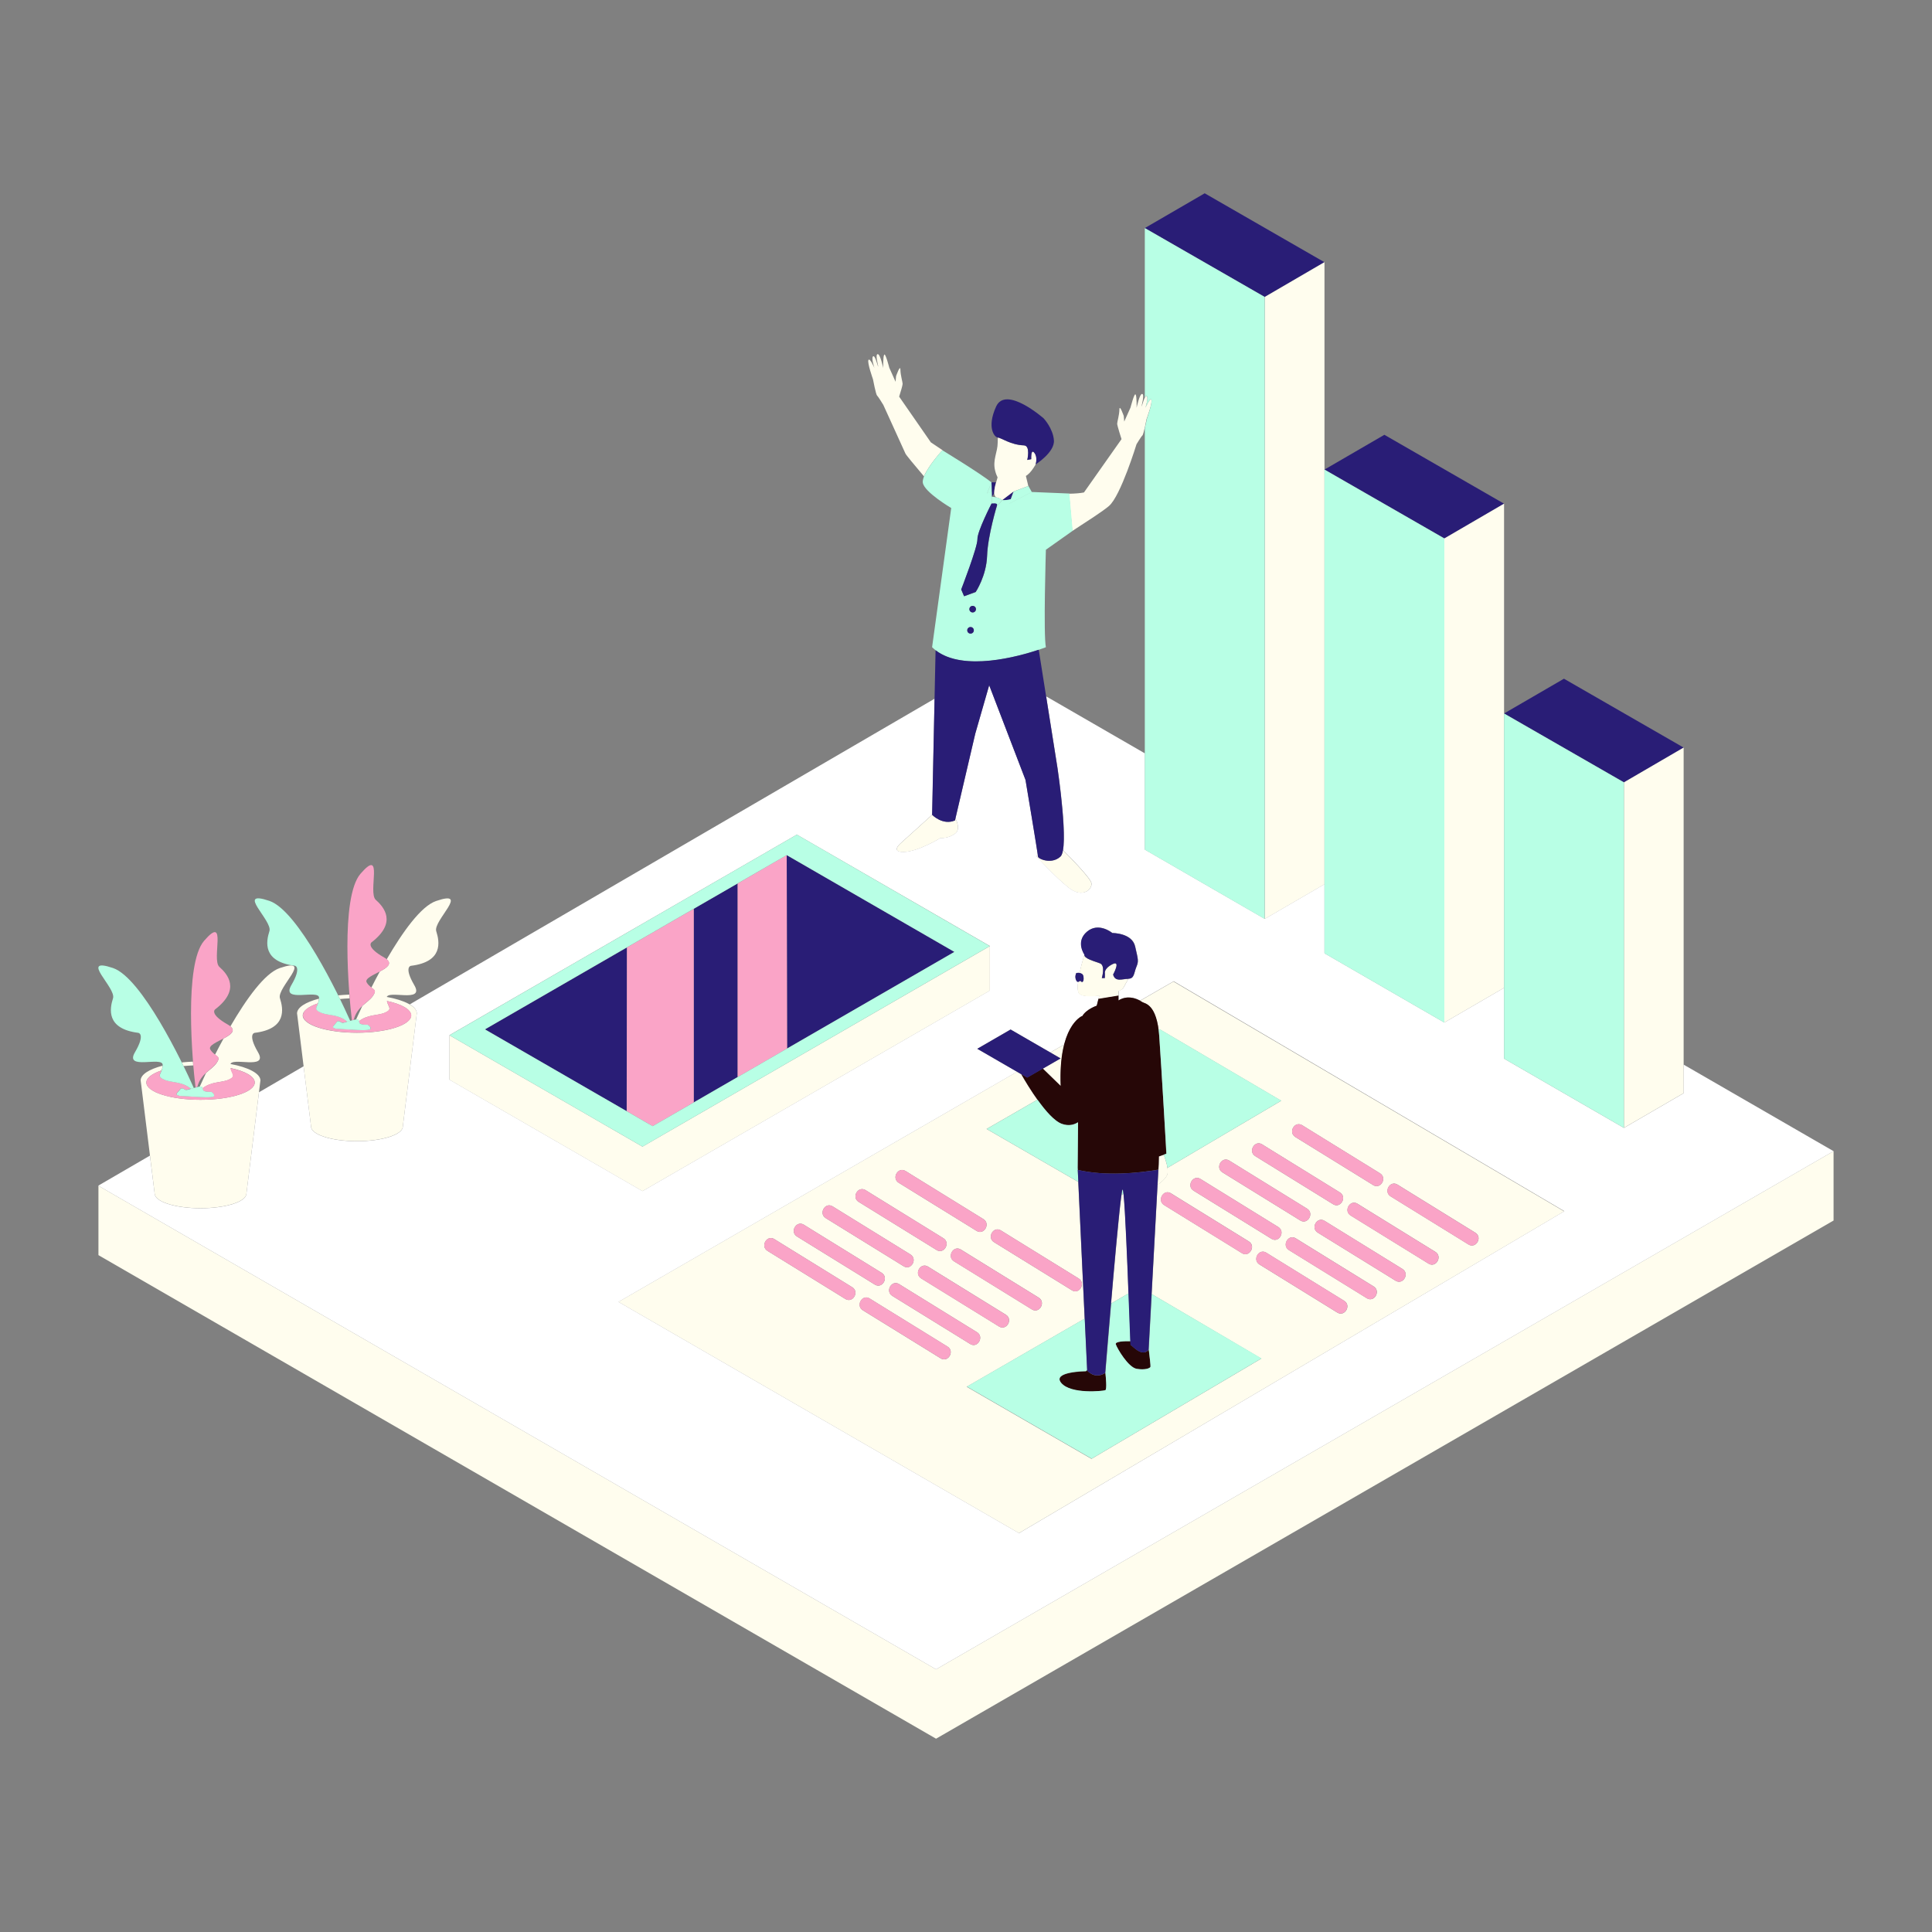 <?xml version="1.0" standalone="no"?>
<svg version="1.1" id="Layer_1_1_" xmlns="http://www.w3.org/2000/svg" xmlns:xlink="http://www.w3.org/1999/xlink" x="0px" y="0px" viewBox="0 0 2000 2000" enable-background="new 0 0 2000 2000" xml:space="preserve">
<rect x="0" y="0" width="2000" height="2000" fill="#808080" stroke="none"/>
<path id="color_x5F_8" fill="#291D76" d="M1031,499.4c-2,6.3-1.9,11.4-1.9,11.4l-2.4,3.5l-0.3-15h4.6V499.4z M1049.2,508.8
	l-11.8,8.9c0,0,6.8,0.6,8.9-1L1049.2,508.8z M1619,702.6l-62,36l124.1,71.3l61.8-36L1619,702.6 M1433.1,450.1l-62,36l124.1,71.3
	l61.8-36L1433.1,450.1 M1247.1,200.1l-62,36l124.1,71.3l61.8-36L1247.1,200.1 M649,980.8l-147,84.8l146.7,84.7L649,980.8z
	 M675.6,1165.8L988,985.4L814.4,885.2l0.4,200.2l-51.2,29.6V914.6l50.8-29.4l-138.8,80.1l42.5-24.6v200.4L675.6,1165.8z"></path>
<path id="color_x5F_7" fill="#FFFDEE" d="M1079.5,1106.2l-16.1,9.3l34.5-19.9l-10.5-6.1l14.4-8.3c-2.7,10.4-4.4,24.4-3.6,43.1
	L1079.5,1106.2z M1163.1,1235.8l-2.1,1.3c-2.4,16.8-7,68.1-10.8,112.3l18.1-10.5C1166.8,1299.6,1164.8,1250.6,1163.1,1235.8z
	 M1129.8,914.4c-0.7-5-20.9-25.7-29.4-34.2c-0.6,3.1-1.4,5.4-2.6,6.5c-9.3,8.6-23.3,2.3-23.3,0c0-0.1-0.1-0.6-0.2-1.3l-1.6,1
	c0,0,19.9,21.9,33.8,32.8S1130.7,920.8,1129.8,914.4z M989.1,847.2c2.1,4.4,4.6,11.8-0.1,15.5c-7,5.6-15.5,4.9-15.5,4.9
	s-22.9,14-37.7,14.4s-3.1-9.3-3.1-9.3l32.3-29.2c0,0,10.9,11.3,23.7,5.8L989.1,847.2z M1742.9,1131.6l-61.8,35.9V809.9l61.8-36
	V1131.6z M1557,521.4l-61.8,36v501.1l61.8-35.9V521.4z M1371.1,271.4l-61.8,36v643.9l61.8-35.9V271.4z M190,1103.6
	c3.2-0.3,6.6-0.6,10-0.7c-0.1-1.3-0.2-2.6-0.3-3.9c-4,0.2-7.8,0.4-11.5,0.8C188.8,1101.1,189.4,1102.4,190,1103.6z M238.4,1101.4
	c-0.1,0.3-0.2,0.6-0.2,0.9c0,1.2,0.1,2.3,0.4,3.3c15.1,3.2,25.1,8.7,25.1,15c0,9.9-25.1,17.9-56.1,17.9s-56.1-8-56.1-17.9
	c0-4.8,6-9.2,15.7-12.5c0.5-1.3,1-2.9,1.1-4.9c-13.8,3.6-22.7,9.1-22.7,15.3c0,0.5,0.1,1,0.2,1.4l14.3,115.6
	c0,8.4,21.3,15.2,47.5,15.2s47.5-6.8,47.5-15.2l14.3-115.6c0.1-0.5,0.2-0.9,0.2-1.4C269.6,1111.3,257,1104.8,238.4,1101.4z
	 M289.7,1002.1c-15.7,5.3-34.8,32.2-51.2,60.4c5.9,4.8,0,8.9-7.1,12.6c-3.1,5.7-6.1,11.3-8.8,16.7c3.3,2.4,5.4,3.2,1.5,8.8
	c-2.6,3.7-6.8,6.5-10.8,10.1c-2.6,5.5-4.8,10.3-6.5,14.1c2.2-0.2,2.7,0.7,3,1.8c9.2-7.3,19.6-5.6,27-8.9c9.3-4.1,1.6-6.1,1.6-15.3
	s39.9,6.1,28.7-13.1c-11.2-19.2-3.5-20.1-3.5-20.1c33.5-4.1,29.7-24.9,26.2-35.8C286.2,1022.5,325.4,990,289.7,1002.1z M400.3,1032
	c-0.1,0.3-0.2,0.6-0.2,0.9c0,1.2,0.1,2.3,0.4,3.3c15.1,3.2,25.1,8.7,25.1,15c0,9.9-25.1,17.9-56.1,17.9s-56.1-8-56.1-17.9
	c0-4.8,6-9.2,15.7-12.5c0.5-1.3,1-2.9,1.1-4.9c-13.8,3.6-22.7,9.1-22.7,15.3c0,0.5,0.1,1,0.2,1.4l14.3,115.6
	c0,8.4,21.3,15.2,47.5,15.2s47.5-6.8,47.5-15.2l14.3-115.6c0.1-0.5,0.2-0.9,0.2-1.4C431.5,1041.8,418.9,1035.4,400.3,1032z
	 M351.9,1034.2c3.2-0.3,6.6-0.6,10-0.7c-0.1-1.3-0.2-2.6-0.3-3.9c-4,0.2-7.8,0.4-11.5,0.8C350.7,1031.7,351.3,1032.9,351.9,1034.2z
	 M451.5,932.7c-15.7,5.3-34.8,32.2-51.2,60.4c5.9,4.8,0,8.9-7.1,12.6c-3.1,5.7-6.1,11.3-8.8,16.7c3.3,2.4,5.4,3.2,1.5,8.8
	c-2.6,3.7-6.8,6.5-10.8,10.1c-2.6,5.5-4.8,10.3-6.5,14.1c2.2-0.2,2.7,0.7,3,1.8c9.2-7.3,19.6-5.6,27-8.9c9.3-4.1,1.6-6.1,1.6-15.3
	s39.9,6.1,28.7-13.1s-3.5-20.1-3.5-20.1c33.5-4.1,29.7-24.9,26.2-35.8S487.3,920.5,451.5,932.7z M665.1,1187l-199.8-115.3v46.1
	l199.8,115.3l359.6-207.6v-46.1L665.1,1187z M1619.2,1254l-564.4,333.1l-414.6-239.4l412.6-238.2l10.5,6.1l-6.1-3.5
	c3.3,5.7,9.5,16.2,16.7,26.3l0,0l-52.6,30.3l94.9,54.8l-0.7-14.5l7.3,156.1l-122.1,70.5l129.2,74.6l175.8-103.8l-113.5-66.8
	l-3.1,57.4l10.4-191.8l-1.2,21.3c4.3-2.9,9.6-7.8,10.3-11.5c0.3-1.7,0.2-3.8-0.1-6l0,0l117.8-69.5l-126-74.1l-1,0.6
	c-3.6-27.1-14.7-27-16.8-28.5l0,0c-0.8-0.5-1.6-1-2.4-1.4l34.7-20L1619.2,1254z M1041.3,1361c-23.5-14.5-47.1-29.1-70.6-43.6
	c-3.3-2.1-6.7-4.1-10-6.2c-7.7-4.8-14.8,7.4-7.1,12.2c23.5,14.5,47.1,29.1,70.6,43.6c3.3,2.1,6.7,4.1,10,6.2
	C1041.9,1377.9,1049,1365.8,1041.3,1361z M1029,1285.9c23.5,14.5,47.1,29.1,70.6,43.6c3.3,2.1,6.7,4.1,10,6.2
	c7.7,4.8,14.8-7.4,7.1-12.2c-23.5-14.5-47.1-29.1-70.6-43.6c-3.3-2.1-6.7-4.1-10-6.2C1028.4,1269,1021.3,1281.1,1029,1285.9z
	 M1004.7,1299.7c-3.3-2.1-6.7-4.1-10-6.2c-7.7-4.8-14.8,7.4-7.1,12.2c23.5,14.5,47.1,29.1,70.6,43.6c3.3,2.1,6.7,4.1,10,6.2
	c7.7,4.8,14.8-7.4,7.1-12.2C1051.8,1328.8,1028.2,1314.3,1004.7,1299.7z M930.3,1224.4c23.5,14.5,47.1,29.1,70.6,43.6
	c3.3,2.1,6.7,4.1,10,6.2c7.7,4.8,14.8-7.4,7.1-12.2c-23.5-14.5-47.1-29.1-70.6-43.6c-3.3-2.1-6.7-4.1-10-6.2
	C929.7,1207.5,922.6,1219.6,930.3,1224.4z M888.9,1244.2c23.5,14.5,47.1,29.1,70.6,43.6c3.3,2.1,6.7,4.1,10,6.2
	c7.7,4.8,14.8-7.4,7.1-12.2c-23.5-14.5-47.1-29.1-70.6-43.6c-3.3-2.1-6.7-4.1-10-6.2C888.2,1227.3,881.2,1239.5,888.9,1244.2z
	 M854.8,1261c23.5,14.5,47.1,29.1,70.6,43.6c3.3,2.1,6.7,4.1,10,6.2c7.7,4.8,14.8-7.4,7.1-12.2c-23.5-14.5-47.1-29.1-70.6-43.6
	c-3.3-2.1-6.7-4.1-10-6.2C854.2,1244.1,847.1,1256.2,854.8,1261z M825,1280c23.5,14.5,47.1,29.1,70.6,43.6c3.3,2.1,6.7,4.1,10,6.2
	c7.7,4.8,14.8-7.4,7.1-12.2c-23.5-14.5-47.1-29.1-70.6-43.6c-3.3-2.1-6.7-4.1-10-6.2C824.4,1263.1,817.3,1275.3,825,1280z
	 M882.2,1332.5c-23.5-14.5-47.1-29.1-70.6-43.6c-3.3-2.1-6.7-4.1-10-6.2c-7.7-4.8-14.8,7.4-7.1,12.2c23.5,14.5,47.1,29.1,70.6,43.6
	c3.3,2.1,6.7,4.1,10,6.2C882.9,1349.4,889.9,1337.2,882.2,1332.5z M980.9,1394c-23.5-14.5-47.1-29.1-70.6-43.6
	c-3.3-2.1-6.7-4.1-10-6.2c-7.7-4.8-14.8,7.4-7.1,12.2c23.5,14.5,47.1,29.1,70.6,43.6c3.3,2.1,6.7,4.1,10,6.2
	C981.5,1410.9,988.6,1398.7,980.9,1394z M994.3,1385.1c3.3,2.1,6.7,4.1,10,6.2c7.7,4.8,14.8-7.4,7.1-12.2
	c-23.5-14.5-47.1-29.1-70.6-43.6c-3.3-2.1-6.7-4.1-10-6.2c-7.7-4.8-14.8,7.4-7.1,12.2C947.2,1356,970.7,1370.6,994.3,1385.1z
	 M1340.9,1177c23.5,14.5,47.1,29.1,70.6,43.6c3.3,2.1,6.7,4.1,10,6.2c7.7,4.8,14.8-7.4,7.1-12.2c-23.5-14.5-47.1-29.1-70.6-43.6
	c-3.3-2.1-6.7-4.1-10-6.2C1340.2,1160.1,1333.2,1172.2,1340.9,1177z M1299.4,1196.8c23.5,14.5,47.1,29.1,70.6,43.6
	c3.3,2.1,6.7,4.1,10,6.2c7.7,4.8,14.8-7.4,7.1-12.2c-23.5-14.5-47.1-29.1-70.6-43.6c-3.3-2.1-6.7-4.1-10-6.2
	C1298.8,1179.9,1291.7,1192.1,1299.4,1196.8z M1265.4,1213.6c23.5,14.5,47.1,29.1,70.6,43.6c3.3,2.1,6.7,4.1,10,6.2
	c7.7,4.8,14.8-7.4,7.1-12.2c-23.5-14.5-47.1-29.1-70.6-43.6c-3.3-2.1-6.7-4.1-10-6.2C1264.8,1196.7,1257.7,1208.8,1265.4,1213.6z
	 M1235.6,1232.6c23.5,14.5,47.1,29.1,70.6,43.6c3.3,2.1,6.7,4.1,10,6.2c7.7,4.8,14.8-7.4,7.1-12.2c-23.5-14.5-47.1-29.1-70.6-43.6
	c-3.3-2.1-6.7-4.1-10-6.2C1234.9,1215.7,1227.9,1227.9,1235.6,1232.6z M1292.8,1285.1c-23.5-14.5-47.1-29.1-70.6-43.6
	c-3.3-2.1-6.7-4.1-10-6.2c-7.7-4.8-14.8,7.4-7.1,12.2c23.5,14.5,47.1,29.1,70.6,43.6c3.3,2.1,6.7,4.1,10,6.2
	C1293.4,1302,1300.5,1289.8,1292.8,1285.1z M1391.5,1346.6c-23.5-14.5-47.1-29.1-70.6-43.6c-3.3-2.1-6.7-4.1-10-6.2
	c-7.7-4.8-14.8,7.4-7.1,12.2c23.5,14.5,47.1,29.1,70.6,43.6c3.3,2.1,6.7,4.1,10,6.2C1392.1,1363.5,1399.2,1351.3,1391.5,1346.6z
	 M1422,1331.7c-23.5-14.5-47.1-29.1-70.6-43.6c-3.3-2.1-6.7-4.1-10-6.2c-7.7-4.8-14.8,7.4-7.1,12.2c23.5,14.5,47.1,29.1,70.6,43.6
	c3.3,2.1,6.7,4.1,10,6.2C1422.6,1348.7,1429.7,1336.5,1422,1331.7z M1451.8,1313.6c-23.5-14.5-47.1-29.1-70.6-43.6
	c-3.3-2.1-6.7-4.1-10-6.2c-7.7-4.8-14.8,7.4-7.1,12.2c23.5,14.5,47.1,29.1,70.6,43.6c3.3,2.1,6.7,4.1,10,6.2
	C1452.5,1330.5,1459.5,1318.4,1451.8,1313.6z M1485.9,1295.9c-23.5-14.5-47.1-29.1-70.6-43.6c-3.3-2.1-6.7-4.1-10-6.2
	c-7.7-4.8-14.8,7.4-7.1,12.2c23.5,14.5,47.1,29.1,70.6,43.6c3.3,2.1,6.7,4.1,10,6.2C1486.5,1312.9,1493.6,1300.7,1485.9,1295.9z
	 M1527.3,1276.1c-23.5-14.5-47.1-29.1-70.6-43.6c-3.3-2.1-6.7-4.1-10-6.2c-7.7-4.8-14.8,7.4-7.1,12.2c23.5,14.5,47.1,29.1,70.6,43.6
	c3.3,2.1,6.7,4.1,10,6.2C1527.9,1293,1535,1280.9,1527.3,1276.1z M969,1728.1l-867.1-500.6v71.8L969,1799.9l929.1-536.4v-71.8
	L969,1728.1z"></path>
<path id="color_x5F_6" fill="#FFFFFF" d="M1742.9,1102.1v29.6l-61.8,35.9l-124.1-71.7v-73.3l-61.8,35.9l-124.1-71.7v-71.5
	l-61.8,35.9l-124.1-71.7v-99.6l-102.2-59l11.8,74.3c0,0,9.5,63.2,5.7,84.9c8.5,8.5,28.7,29.2,29.4,34.2c0.9,6.4-9.3,15.7-23.3,4.8
	s-33.8-32.8-33.8-32.8l1.6-1c-1.4-10.5-12.8-78-12.8-78l-37.6-98l-14.4,50.1l-20.5,87.7c2.1,4.4,4.6,11.8-0.1,15.5
	c-7,5.6-15.5,4.9-15.5,4.9s-22.9,14-37.7,14.4s-3.1-9.3-3.1-9.3l32.3-29.2l2.5-120.1l-543.3,316.4c4.7,2.8,7.3,6,7.3,9.4
	c0,0.5-0.1,1-0.2,1.4L417,1166.2c0,8.4-21.3,15.2-47.5,15.2s-47.5-6.8-47.5-15.2l-7.7-62.4l-46.2,26.9l-13,104.9
	c0,8.4-21.3,15.2-47.5,15.2s-47.5-6.8-47.5-15.2l-4.9-39.3l-53.5,31.1L969,1728.1l929.1-536.4L1742.9,1102.1z M465.3,1071.6
	L824.9,864l199.8,115.3v46.1L665.1,1233l-199.8-115.3L465.3,1071.6L465.3,1071.6z M1054.9,1587.1l-414.6-239.4l412.6-238.2
	l-41.2-23.8l16.7-9.7l12.6-7.3l0,0l5.1-3l41.2,23.8l14.4-8.3c6.2-23.9,17.9-29.1,18.5-29.4l0.2,0.2c4.1-7.3,15-10.9,15-10.9
	s0.1-0.2,0.2-0.6c0.3-1.1,1-3.7,1.6-6.5l0,0c0.3-1.2,0.5-2.3,0.8-3.5c-9.4,1.1-18.4,0.9-20.8-2c-1.7-2-1.8-6.7-1.1-12.3
	c-0.6,0.1-1.3-0.1-1.9-1.5c-2-3.8,0-7.5,0-7.5s1.7-0.4,3.5-0.2c2-9.7,5-18.9,5-18.9s-9.4-13.4,2.7-23.7c12.2-10.3,26.2,1.4,26.2,1.4
	s20.4-0.2,23.6,13.9c3.2,14.1,3.8,15.1,1.2,21.4c-2.6,6.3-2,12-8.2,12l0,0c-2.1,4-4.2,7.3-5.1,9.2c-0.6,1.2-2.4,2.4-5.1,3.5v4.8l0,0
	v5.1c0,0,2.2-1.7,6-2.6c0.3-0.1,0.6-0.1,0.9-0.2c0.2,0,0.4-0.1,0.6-0.1c0.4-0.1,0.9-0.1,1.4-0.2c0.1,0,0.2,0,0.4,0
	c3.5-0.2,8,0.5,13,3.2l34.7-20l404.4,238L1054.9,1587.1z"></path>
<path id="color_x5F_5" fill="#FFFDEE" d="M956.5,493.1c-9.8-11.6-18.6-22.1-19.2-23.6c-1.1-2.6-15.5-34.1-23.1-50.8h-0.1
	c0,0-4.8-8-6.1-9.1s-4.3-17-4.3-17s-6.1-17.1-4.7-19.9s6.2,8.3,6.2,8.3s-3.5-10.5-1.4-12.1c2.1-1.7,4.9,10.6,5.3,10.6
	s-3.4-12.4-0.6-12.9c2.7-0.5,5.8,14.4,5.8,14.4s-0.3-11.6,1-13.8c1.3-2.2,5.3,13.5,5.3,13.5l6.5,14.5l0.5-5.8c0,0,4.4-12.7,4.5-6.7
	c0.1,5.9,2.3,12.7,2.3,14.7c0,1.5-2.3,9.1-3.6,13.2l32.8,47.3l12.1,8.1C975.5,466.1,961,482,956.5,493.1z M1191.9,413.9
	c-1.4-2.8-6.2,8.3-6.2,8.3s3.5-10.5,1.4-12.1c-2.1-1.7-4.9,10.6-5.3,10.6s3.4-12.4,0.6-12.9c-2.7-0.5-5.8,14.4-5.8,14.4
	s0.3-11.6-1-13.8c-1.3-2.2-5.3,13.5-5.3,13.5l-6.5,14.5l-0.5-5.8c0,0-4.4-12.7-4.5-6.7c-0.1,5.9-2.3,12.7-2.3,14.7
	c0,2.1,4.5,16,4.5,16l-38.9,55.2c-4,0.8-9.5,1.2-15.5,1.3l0,0l3.4,38.6c15-9.8,31.8-20.5,38.1-26c12.1-10.5,28.4-63.8,28.4-63.8
	s4.8-8,6.1-9.1c1.3-1,4.3-17,4.3-17S1193.3,416.7,1191.9,413.9z M1204.8,1195.4l-5,1.8c-0.1,5.1-0.2,8-0.2,8l-1.2,21.3
	c4.3-2.9,9.6-7.8,10.3-11.5C1209.7,1209.7,1206.6,1200.5,1204.8,1195.4z M1152.3,1009c0,0,8.5-15.4-0.8-10.7
	c-9.3,4.8-7.7,9.7-7.7,9.7l-0.1,4.6h-3.1c0,0,4-12.9-1.8-15.2c-5.7-2.3-16.7-4.9-16.3-9l0,0l0,0c0,0-2.9,9.2-5,18.9
	c1.8,0.2,3.6,1.1,4,3.5c0.8,5-1.1,6.9-2.5,5.1c-0.9-1.2-1.9,0.3-3,0.6c-0.7,5.6-0.6,10.4,1.1,12.3c2.4,2.8,11.5,3.1,20.8,2
	c-0.2,1.1-0.5,2.3-0.8,3.5l20.7-3.4v-4.8c2.6-1.1,4.5-2.3,5.1-3.5c0.9-1.9,3-5.3,5.1-9.2C1161.8,1013.3,1154.5,1016.9,1152.3,1009z
	 M1072.1,480.8c-2.6,4.5-5.5,8.5-8.5,10.8c-0.5,0.4-1,0.7-1.6,1.1l2.5,10.4l0,0l-15.3,5.7l-11.7,8.9l0,0c-1.9-1.6-4.5-2.5-6.6-2.9
	c-1-1.2-1.5-2.6-1.7-4c0-0.5,0-4.8,1.6-10.2l1.9-6.4c-0.9-1.8-1.8-4-2.5-6.8c-2.9-11.4,2.6-19.2,2.6-29.2c0-2.1,0.1-3.8,0.2-5.2
	c3.3,0.1,13.2,7.6,27,8.1c7.1,0.3,3.5,15.1,3.5,15.1l4.1-0.8c0,0-0.6-11.4,3.2-6.6C1074.7,473.5,1072.1,480.7,1072.1,480.8z"></path>
<path id="color_x5F_4" fill="#faa4c7" d="M263.7,1120.6c0,9.9-25.1,17.9-56.1,17.9s-56.1-8-56.1-17.9c0-4.8,6-9.2,15.7-12.5
	c-1.7,4.6-4.2,6.4,2.7,9.5c7.5,3.4,18.2,1.5,27.6,9.4c-2.5,0.7-4.3,1.3-5,1.3c-1.3,0-4.1-3.4-6-0.8c-1.8,2.6-2.8,2.9-3.7,4.6
	c-0.8,1.7,3.5,2.3,3.5,2.3s18,1.1,18.8,1.1s16.2,1.2,16.5-1.1s-3-4.1-3-4.1s-4.3,0.3-7.3-0.8c-1.4-0.5-1.5-1.8-1.8-2.9
	c9.2-7.3,19.6-5.6,27-8.9c8-3.6,3.3-5.5,1.9-12C253.8,1108.9,263.7,1114.4,263.7,1120.6z M235.8,1060.6
	c-19.3-10.9-13.2-15.6-13.2-15.6c26.8-20.6,13-36.5,4.5-44.1s8.8-55.5-15.8-27c-21,24.3-12.2,125.2-8.9,151.7
	c0.6-0.2,1.3-0.3,1.9-0.5c3.4-13.7,14.7-17.5,19.8-24.7c5.9-8.3-1.7-6-6.4-14S255.1,1071.5,235.8,1060.6z M400.5,1036.2
	c1.4,6.5,6.1,8.4-1.9,12c-7.4,3.3-17.7,1.6-27,8.9c0.3,1.1,0.4,2.4,1.8,2.9c3,1.2,7.3,0.8,7.3,0.8s3.3,1.8,3,4.1
	c-0.3,2.3-15.7,1.1-16.5,1.1s-18.8-1.1-18.8-1.1s-4.3-0.6-3.5-2.3c0.8-1.7,1.8-2,3.7-4.6c1.8-2.6,4.7,0.8,6,0.8c0.7,0,2.5-0.5,5-1.3
	c-9.4-7.9-20.1-6-27.6-9.4c-6.9-3.1-4.4-4.9-2.7-9.5c-9.7,3.2-15.7,7.6-15.7,12.5c0,9.9,25.1,17.9,56.1,17.9s56.1-8,56.1-17.9
	C425.6,1044.9,415.6,1039.4,400.5,1036.2z M397.7,991.2c-19.3-10.9-13.2-15.6-13.2-15.6c26.8-20.6,13-36.5,4.5-44.1
	s8.8-55.5-15.8-27c-21,24.3-12.2,125.2-8.9,151.7c0.6-0.2,1.3-0.3,1.9-0.5c3.4-13.7,14.7-17.5,19.8-24.7c5.9-8.3-1.7-6-6.4-14
	S417,1002.1,397.7,991.2z M1340.9,1177c23.5,14.5,47.1,29.1,70.6,43.6c3.3,2.1,6.7,4.1,10,6.2c7.7,4.8,14.8-7.4,7.1-12.2
	c-23.5-14.5-47.1-29.1-70.6-43.6c-3.3-2.1-6.7-4.1-10-6.2C1340.2,1160.1,1333.2,1172.2,1340.9,1177L1340.9,1177z M1439.5,1238.5
	c23.5,14.5,47.1,29.1,70.6,43.6c3.3,2.1,6.7,4.1,10,6.2c7.7,4.8,14.8-7.4,7.1-12.2c-23.5-14.5-47.1-29.1-70.6-43.6
	c-3.3-2.1-6.7-4.1-10-6.2C1438.9,1221.6,1431.8,1233.7,1439.5,1238.5L1439.5,1238.5z M1299.4,1196.8c23.5,14.5,47.1,29.1,70.6,43.6
	c3.3,2.1,6.7,4.1,10,6.2c7.7,4.8,14.8-7.4,7.1-12.2c-23.5-14.5-47.1-29.1-70.6-43.6c-3.3-2.1-6.7-4.1-10-6.2
	C1298.8,1179.9,1291.7,1192.1,1299.4,1196.8L1299.4,1196.8z M1398.1,1258.3c23.5,14.5,47.1,29.1,70.6,43.6c3.3,2.1,6.7,4.1,10,6.2
	c7.7,4.8,14.8-7.4,7.1-12.2c-23.5-14.5-47.1-29.1-70.6-43.6c-3.3-2.1-6.7-4.1-10-6.2C1397.5,1241.4,1390.4,1253.6,1398.1,1258.3
	L1398.1,1258.3z M1265.4,1213.6c23.5,14.5,47.1,29.1,70.6,43.6c3.3,2.1,6.7,4.1,10,6.2c7.7,4.8,14.8-7.4,7.1-12.2
	c-23.5-14.5-47.1-29.1-70.6-43.6c-3.3-2.1-6.7-4.1-10-6.2C1264.8,1196.7,1257.7,1208.8,1265.4,1213.6L1265.4,1213.6z M1364.1,1276
	c23.5,14.5,47.1,29.1,70.6,43.6c3.3,2.1,6.7,4.1,10,6.2c7.7,4.8,14.8-7.4,7.1-12.2c-23.5-14.5-47.1-29.1-70.6-43.6
	c-3.3-2.1-6.7-4.1-10-6.2C1363.4,1259.1,1356.4,1271.2,1364.1,1276L1364.1,1276z M1235.6,1232.6c23.5,14.5,47.1,29.1,70.6,43.6
	c3.3,2.1,6.7,4.1,10,6.2c7.7,4.8,14.8-7.4,7.1-12.2c-23.5-14.5-47.1-29.1-70.6-43.6c-3.3-2.1-6.7-4.1-10-6.2
	C1234.9,1215.7,1227.9,1227.9,1235.6,1232.6L1235.6,1232.6z M1334.2,1294.1c23.5,14.5,47.1,29.1,70.6,43.6c3.3,2.1,6.7,4.1,10,6.2
	c7.7,4.8,14.8-7.4,7.1-12.2c-23.5-14.5-47.1-29.1-70.6-43.6c-3.3-2.1-6.7-4.1-10-6.2C1333.6,1277.2,1326.5,1289.4,1334.2,1294.1
	L1334.2,1294.1z M1205,1247.5c23.5,14.5,47.1,29.1,70.6,43.6c3.3,2.1,6.7,4.1,10,6.2c7.7,4.8,14.8-7.4,7.1-12.2
	c-23.5-14.5-47.1-29.1-70.6-43.6c-3.3-2.1-6.7-4.1-10-6.2C1204.4,1230.5,1197.3,1242.7,1205,1247.5L1205,1247.5z M1303.7,1308.9
	c23.5,14.5,47.1,29.1,70.6,43.6c3.3,2.1,6.7,4.1,10,6.2c7.7,4.8,14.8-7.4,7.1-12.2c-23.5-14.5-47.1-29.1-70.6-43.6
	c-3.3-2.1-6.7-4.1-10-6.2C1303.1,1292,1296,1304.2,1303.7,1308.9L1303.7,1308.9z M930.3,1224.4c23.5,14.5,47.1,29.1,70.6,43.6
	c3.3,2.1,6.7,4.1,10,6.2c7.7,4.8,14.8-7.4,7.1-12.2c-23.5-14.5-47.1-29.1-70.6-43.6c-3.3-2.1-6.7-4.1-10-6.2
	C929.7,1207.5,922.6,1219.6,930.3,1224.4L930.3,1224.4z M1029,1285.9c23.5,14.5,47.1,29.1,70.6,43.6c3.3,2.1,6.7,4.1,10,6.2
	c7.7,4.8,14.8-7.4,7.1-12.2c-23.5-14.5-47.1-29.1-70.6-43.6c-3.3-2.1-6.7-4.1-10-6.2C1028.4,1269,1021.3,1281.1,1029,1285.9
	L1029,1285.9z M888.9,1244.2c23.5,14.5,47.1,29.1,70.6,43.6c3.3,2.1,6.7,4.1,10,6.2c7.7,4.8,14.8-7.4,7.1-12.2
	c-23.5-14.5-47.1-29.1-70.6-43.6c-3.3-2.1-6.7-4.1-10-6.2C888.2,1227.3,881.2,1239.5,888.9,1244.2L888.9,1244.2z M987.5,1305.7
	c23.5,14.5,47.1,29.1,70.6,43.6c3.3,2.1,6.7,4.1,10,6.2c7.7,4.8,14.8-7.4,7.1-12.2c-23.5-14.5-47.1-29.1-70.6-43.6
	c-3.3-2.1-6.7-4.1-10-6.2C986.9,1288.8,979.8,1301,987.5,1305.7L987.5,1305.7z M854.8,1261c23.5,14.5,47.1,29.1,70.6,43.6
	c3.3,2.1,6.7,4.1,10,6.2c7.7,4.8,14.8-7.4,7.1-12.2c-23.5-14.5-47.1-29.1-70.6-43.6c-3.3-2.1-6.7-4.1-10-6.2
	C854.2,1244.1,847.1,1256.2,854.8,1261L854.8,1261z M953.5,1323.4c23.5,14.5,47.1,29.1,70.6,43.6c3.3,2.1,6.7,4.1,10,6.2
	c7.7,4.8,14.8-7.4,7.1-12.2c-23.5-14.5-47.1-29.1-70.6-43.6c-3.3-2.1-6.7-4.1-10-6.2C952.9,1306.5,945.8,1318.6,953.5,1323.4
	L953.5,1323.4z M825,1280c23.5,14.5,47.1,29.1,70.6,43.6c3.3,2.1,6.7,4.1,10,6.2c7.7,4.8,14.8-7.4,7.1-12.2
	c-23.5-14.5-47.1-29.1-70.6-43.6c-3.3-2.1-6.7-4.1-10-6.2C824.4,1263.1,817.3,1275.3,825,1280L825,1280z M923.7,1341.5
	c23.5,14.5,47.1,29.1,70.6,43.6c3.3,2.1,6.7,4.1,10,6.2c7.7,4.8,14.8-7.4,7.1-12.2c-23.5-14.5-47.1-29.1-70.6-43.6
	c-3.3-2.1-6.7-4.1-10-6.2C923,1324.6,916,1336.8,923.7,1341.5L923.7,1341.5z M794.5,1294.9c23.5,14.5,47.1,29.1,70.6,43.6
	c3.3,2.1,6.7,4.1,10,6.2c7.7,4.8,14.8-7.4,7.1-12.2c-23.5-14.5-47.1-29.1-70.6-43.6c-3.3-2.1-6.7-4.1-10-6.2
	C793.8,1277.9,786.8,1290.1,794.5,1294.9L794.5,1294.9z M893.1,1356.3c23.5,14.5,47.1,29.1,70.6,43.6c3.3,2.1,6.7,4.1,10,6.2
	c7.7,4.8,14.8-7.4,7.1-12.2c-23.5-14.5-47.1-29.1-70.6-43.6c-3.3-2.1-6.7-4.1-10-6.2C892.5,1339.4,885.4,1351.6,893.1,1356.3
	L893.1,1356.3z M763.6,914.6V1115l51.2-29.6l-0.4-200.2L763.6,914.6z M649,980.8l-0.2,169.5l26.8,15.5l42.6-24.6V940.8L649,980.8z"></path>
<path id="color_x5F_3" fill="#260707" d="M1189.2,1397c0.9,7.3,2,16.9,1.8,17.8c-0.3,1.6-5.6,3.7-14.4,2.2
	c-8.7-1.6-20-20.9-21.5-25.3c-1.2-3.2,9.4-3.4,15.2-3.3c0.1,2.7,0.2,4.2,0.2,4.1c0.4-1.2,11.7,13.7,18.7,4.6L1189.2,1397z
	 M1144.2,1421.3c-11.2,7.1-18.7-2.5-18.7-2.5v-0.5c-0.8,0.7-1.3,1.3-1.3,1.3s-35.6,0.3-25.6,12.2c10,11.9,43.4,8.4,45.6,7.5
	c1.9-0.8,0.6-13.7,0.1-18.2C1144.2,1421.2,1144.2,1421.3,1144.2,1421.3z M1200.1,1073.2c-2.4-34.6-15.2-34.2-17.6-35.9l0,0
	c-14.6-9.5-24.7-1.6-24.7-1.6v-5.1l-20.7,3.4c-0.9,3.7-1.8,7.1-1.8,7.1s-10.9,3.6-15,10.9l-0.2-0.2c-0.8,0.4-24.6,10.8-22.1,72.4
	l-18.6-18.1l-16.1,9.3l-6.1-3.5c6.9,12.2,27.5,46.4,42.1,51.5c6.9,2.4,12.4,1,16.6-1.7c-0.3,26.4-0.4,47.2-0.4,47.2l0.1,2.2
	c28.8,6.6,62.1,3.4,83.5-0.3l0.3-5.7c0,0,0.1-2.9,0.2-8l7.7-2.8C1207.5,1194.4,1202.5,1107.8,1200.1,1073.2z"></path>
<path id="color_x5F_2" fill="#B8FFE5" d="M1044.7,521.3l4.6-12.5l15.3-5.7l3.5,6.2L1044.7,521.3z M1026.4,499.4l-4.6,11.2l4.8-1.7
	L1026.4,499.4z M1026.4,521.3c0,0,4.6,1.4,5.7,1.7c1,0.3,5.4-5.4,5.4-5.4c-4-3.4-10.8-3.3-10.8-3.3L1026.4,521.3z M1082.7,569.1
	c0,0-2.7,88,0,100.9c0,0-84.4,33.1-117.8,0l19.8-144.1c0,0-28-16.5-29.4-26.2c-1.5-9.7,20.2-33.6,20.2-33.6s38.2,23.2,51,33.3
	l-4.6,11.2l4.8-1.7l-0.2-9.5l0.3,15l-0.3,7c0,0-14.9,28.9-14.6,36.9c0.2,8.1-16.8,52-16.8,52l3,7l12-4.4c0,0,11.1-16.6,11.8-37.5
	c0.7-21,10.3-52.3,10.3-52.3c1,0.3,5.4-5.4,5.4-5.4l0,0c2.3,0.2,5.2-0.1,8.9-1l-1.7,4.6l23.4-12l38.8,1.6l3.4,38.6L1082.7,569.1z
	 M1008.1,652.5c0-1.9-1.5-3.4-3.4-3.4s-3.4,1.5-3.4,3.4s1.5,3.4,3.4,3.4S1008.1,654.4,1008.1,652.5z M1010.3,630.6
	c0-1.9-1.5-3.4-3.4-3.4s-3.4,1.5-3.4,3.4s1.5,3.4,3.4,3.4S1010.3,632.5,1010.3,630.6z M1557,738.6v357.3l124.1,71.7V809.9
	L1557,738.6z M1371.1,486.1v500.8l124.1,71.7V557.4L1371.1,486.1z M218.8,1130.3c0,0-4.3,0.3-7.3-0.8c-3-1.2,0.1-5.9-5.9-4.5
	s-11.7,3.5-13,3.4c-1.3,0-4.1-3.4-6-0.8c-1.8,2.6-2.8,2.9-3.7,4.6c-0.8,1.7,3.5,2.3,3.5,2.3s18,1.1,18.8,1.1s16.2,1.2,16.5-1.1
	C222.1,1132.1,218.8,1130.3,218.8,1130.3z M200.6,1126.2c-12.1-27.3-54-114-83.6-124.1c-35.8-12.1,3.5,20.4,0,31.3
	s-7.3,31.6,26.2,35.8c0,0,7.7,1-3.5,20.1s28.7,3.8,28.7,13.1s-7.7,11.2,1.6,15.3c7.5,3.4,18.2,1.5,27.6,9.4
	C198.5,1126.8,199.5,1126.5,200.6,1126.2z M380.7,1060.8c0,0-4.3,0.3-7.3-0.8s0.1-5.9-5.9-4.5c-5.9,1.3-11.7,3.5-13,3.4
	s-4.1-3.4-6-0.8c-1.8,2.6-2.8,2.9-3.7,4.6c-0.8,1.7,3.5,2.3,3.5,2.3s18,1.1,18.8,1.1s16.2,1.2,16.5-1.1
	C384,1062.7,380.7,1060.8,380.7,1060.8z M362.5,1056.7c-12.1-27.3-54-114-83.6-124.1c-35.8-12.1,3.5,20.4,0,31.3
	s-7.3,31.6,26.2,35.8c0,0,7.7,1-3.5,20.1s28.7,3.8,28.7,13.1c0,9.3-7.7,11.2,1.6,15.3c7.5,3.4,18.2,1.5,27.6,9.4
	C360.4,1057.3,361.4,1057,362.5,1056.7z M1024.6,979.4L665.1,1187l-199.8-115.3L824.9,864L1024.6,979.4z M675.6,1165.8L988,985.4
	L814.4,885.2L502,1065.6L675.6,1165.8z M1170.4,1392.3L1170.4,1392.3L1170.4,1392.3z M1170.4,1392.5L1170.4,1392.5L1170.4,1392.5z
	 M1170.3,1392.1C1170.3,1392,1170.3,1392,1170.3,1392.1C1170.3,1392,1170.3,1392,1170.3,1392.1z M1170.2,1390.3
	C1170.2,1390.3,1170.2,1390.2,1170.2,1390.3C1170.2,1390.2,1170.2,1390.3,1170.2,1390.3z M1192.3,1339.6l-3.1,57.4
	c0.9,7.3,2,16.9,1.8,17.8c-0.3,1.6-5.6,3.7-14.4,2.2c-8.7-1.6-20-20.9-21.5-25.3c-1.2-3.2,9.4-3.4,15.2-3.3
	c-0.4-8.1-1-27.3-1.9-49.6l-18.1,10.5c-3.1,36.4-5.7,68-6,71.6c0.4,4.6,1.8,17.4-0.1,18.2c-2.2,0.9-35.6,4.4-45.6-7.5
	s25.6-12.2,25.6-12.2s0.5-0.5,1.3-1.3v0.5l-2.5-53.7l-122.1,70.5l129.2,74.6l175.8-103.8L1192.3,1339.6z M1170.3,1391L1170.3,1391
	L1170.3,1391z M1170.3,1391.5C1170.3,1391.6,1170.3,1391.6,1170.3,1391.5C1170.3,1391.6,1170.3,1391.6,1170.3,1391.5z M1115.6,1209
	l0.1,2.2L1115.6,1209c0,0,0.1-20.8,0.4-47.2c-4.2,2.7-9.7,4.1-16.6,1.7c-7.8-2.7-17.3-13.7-25.4-25.1l-52.6,30.3l94.9,54.8
	L1115.6,1209z M1162.1,1231.4c-0.3,0.3-0.7,2.3-1.1,5.6l2.1-1.3C1162.7,1232.7,1162.4,1231.1,1162.1,1231.4z M1200.1,1073.2
	c2.4,34.6,7.4,121.1,7.4,121.1l-7.7,2.8l5-1.8c1.2,3.5,3.1,8.9,3.8,13.6l117.8-69.5l-126-74.1l-1,0.6
	C1199.7,1068.1,1199.9,1070.6,1200.1,1073.2z M1199.6,1205.2l-0.5,9.4l0,0L1199.6,1205.2z M1185.1,236.1v175.5
	c0.7-1.3,1.4-2.1,2-1.6c2.1,1.7-1.4,12.1-1.4,12.1s4.8-11.1,6.2-8.3c1.4,2.8-4.7,19.9-4.7,19.9s-1,5.2-2.1,9.8v436.1l124.1,71.7
	V307.4L1185.1,236.1z"></path>
<path id="color_x5F_1" fill="#291D76" d="M1114.1,1007.4c0,0,6.7-1.6,7.5,3.4s-1.1,6.9-2.5,5.1c-1.4-1.9-3,2.9-5-0.9
	C1112.1,1011.1,1114.1,1007.4,1114.1,1007.4z M1115.6,1209L1115.6,1209L1115.6,1209L1115.6,1209z M1115.7,1211.1l-0.1-2.2l9.8,209.8
	c0,0,7.5,9.6,18.7,2.5c0,0,15-186.5,17.9-189.8s7.9,162.4,8.3,161.1c0.4-1.2,11.7,13.7,18.7,4.6l10.4-191.9l-0.3,5.7
	C1177.8,1214.5,1144.6,1217.7,1115.7,1211.1z M1168,1013.2c6.2-0.1,5.7-5.7,8.2-12c2.6-6.3,2-7.3-1.2-21.4
	c-3.2-14.1-23.6-13.9-23.6-13.9s-14.1-11.7-26.2-1.4c-12.2,10.3-2.7,23.7-2.7,23.7c-0.4,4.1,10.5,6.8,16.3,9
	c5.7,2.3,1.8,15.2,1.8,15.2h3.1l0.1-4.6c0,0-1.6-5,7.7-9.7c9.3-4.8,0.8,10.7,0.8,10.7C1154.5,1016.9,1161.8,1013.3,1168,1013.2z
	 M1046.2,1065.8l-34.5,19.9l51.7,29.9l34.5-19.9L1046.2,1065.8z M1026.4,521.3c0,0-14.9,28.9-14.6,36.9c0.2,8.1-16.8,52-16.8,52l3,7
	l12-4.4c0,0,11.1-16.6,11.8-37.5c0.7-21,10.3-52.3,10.3-52.3C1033,520.1,1026.4,521.3,1026.4,521.3z M1004.7,649.1
	c-1.9,0-3.4,1.5-3.4,3.4s1.5,3.4,3.4,3.4s3.4-1.5,3.4-3.4C1008.1,650.6,1006.6,649.1,1004.7,649.1z M1006.9,627.2
	c-1.9,0-3.4,1.5-3.4,3.4s1.5,3.4,3.4,3.4s3.4-1.5,3.4-3.4S1008.8,627.2,1006.9,627.2z M1075.3,672.6c-20.4,6.8-77.9,23-106.8,0.5
	l-3.6,170.4c0,0,10.9,11.3,23.7,5.8l21-89.8l14.4-50.1l37.6,98c0,0,12.9,77,12.9,79.3s14,8.6,23.3,0s-3.1-91.4-3.1-91.4
	L1075.3,672.6z M1080.4,433.1c0,0-39.1-34.4-49.2-12.3s-1.5,32,1.7,32.1c3.3,0.1,13.2,7.6,27,8.1c7.1,0.3,3.5,15.1,3.5,15.1l4.1-0.8
	c0,0-0.6-11.4,3.2-6.6s1.3,12.1,1.3,12.1s20-12.6,19-25C1090.1,443.4,1080.4,433.1,1080.4,433.1z"></path>
</svg>